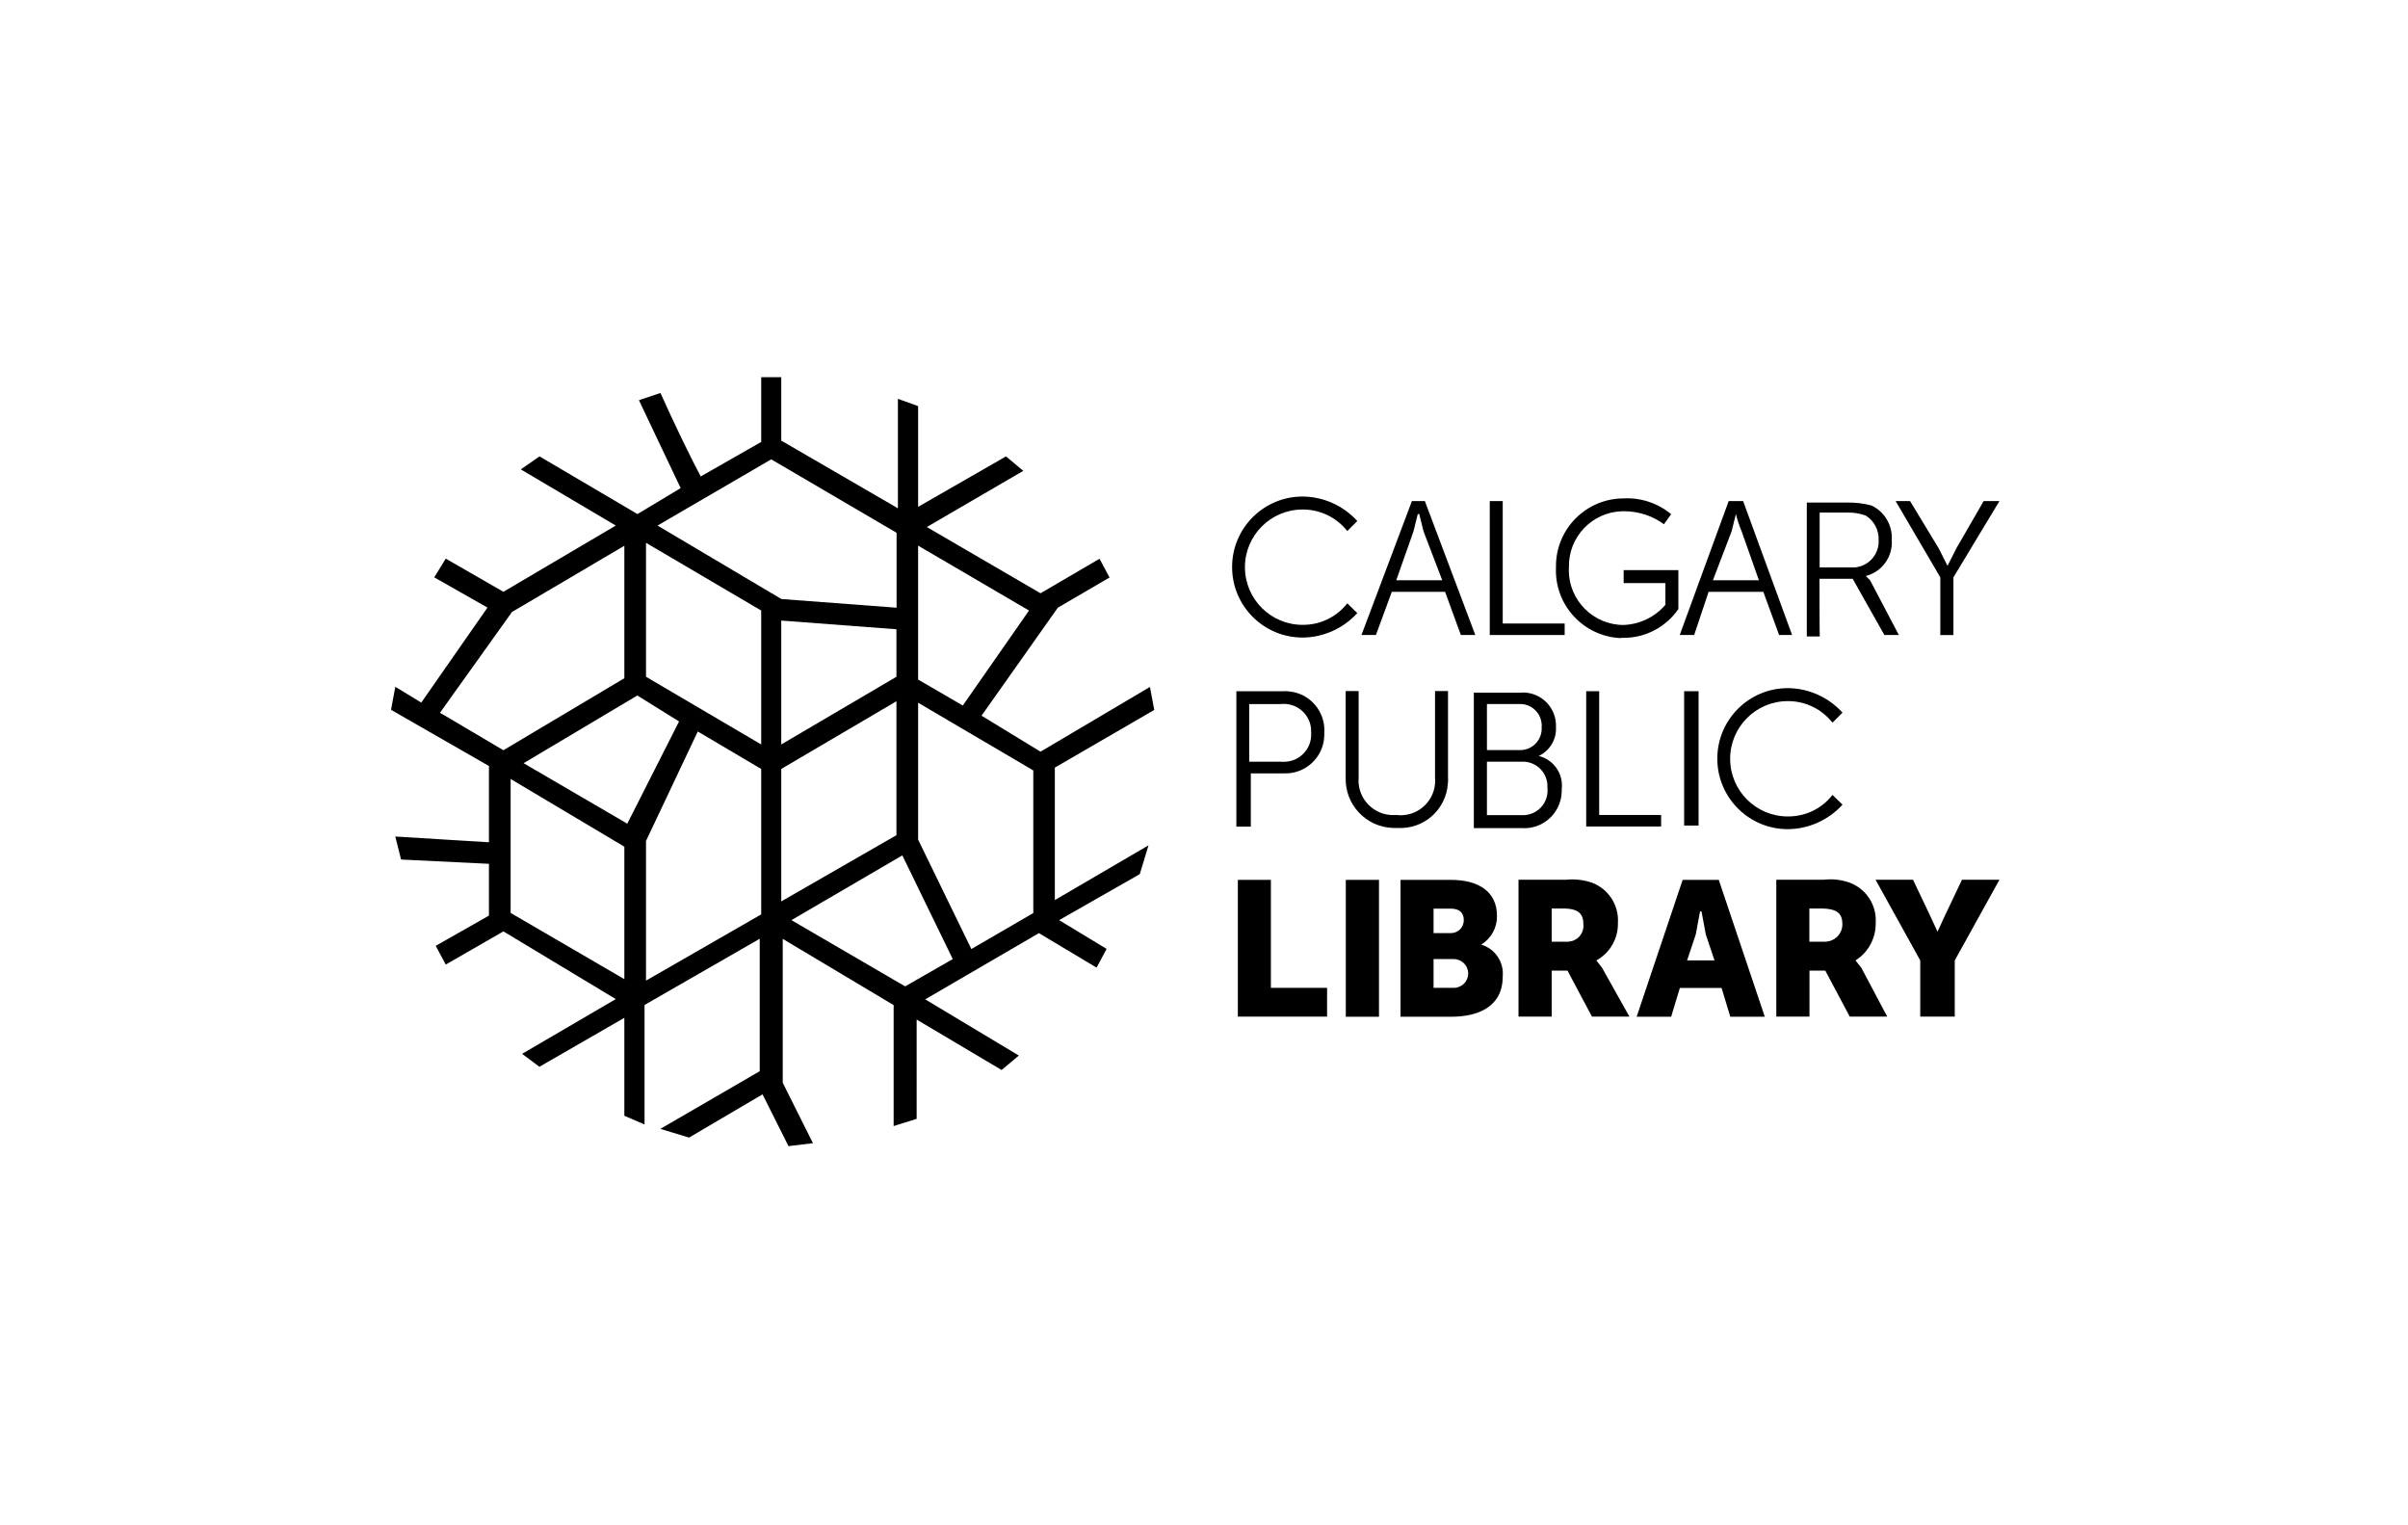 <?xml version="1.0" encoding="utf-8"?>
<!-- Generator: Adobe Illustrator 22.1.0, SVG Export Plug-In . SVG Version: 6.00 Build 0)  -->
<svg version="1.1" id="图层_1" xmlns="http://www.w3.org/2000/svg" xmlns:xlink="http://www.w3.org/1999/xlink" x="0px" y="0px"
	 viewBox="0 0 1800 1140" style="enable-background:new 0 0 1800 1140;" xml:space="preserve">
<style type="text/css">
	.st0{fill:#FFFFFF;}
</style>
<rect y="0" class="st0" width="1800" height="1140"/>
<path d="M1040.4,442.3h39.8l11.8,32.3h10.8l-37.7-100.1h-9.7l-37.7,100.1h10.8L1040.4,442.3z M1056.6,397.1l3.2-12.9h1.1l3.2,12.9
	l14,36.6h-34.4L1056.6,397.1z"/>
<polygon points="1169.6,466 1123.3,466 1123.3,374.5 1113.6,374.5 1113.6,474.6 1169.6,474.6 "/>
<path d="M1212.6,476.7c16.7,0.4,32.5-7.7,42-21.5v-29.1h-40.9v9.7h31.2V452c-7.8,9.2-19.2,14.6-31.2,15.1c-22.6,0-40.9-18.3-41-40.8
	c0-0.7,0-1.5,0.1-2.2c-0.6-22.6,17.2-41.4,39.8-42c0.4,0,0.7,0,1.1,0c10.8-0.1,21.4,3.3,30.1,9.7l5.4-7.5
	c-9.9-8.2-22.6-12.5-35.5-11.8c-27.9,0-50.6,22.6-50.6,50.6c0,0.4,0,0.7,0,1.1c-1.2,27.9,20.5,51.5,48.4,52.7
	C1211.9,476.7,1212.3,476.7,1212.6,476.7"/>
<path d="M1277.2,442.3h40.9l11.8,32.3h9.7l-36.6-100.1h-10.8l-36.6,100.1h10.8L1277.2,442.3z M1294.4,397.1l3.2-12.9l0,0
	c1.1,4.4,2.5,8.7,4.3,12.9l12.9,36.6h-34.4L1294.4,397.1z"/>
<path d="M1360.1,432.6h24.8l23.7,42h10.8l-21.5-40.9l-3.2-3.2l0,0c12.1-3.1,20.3-14.4,19.4-26.9c0.7-10.9-5.3-21.1-15.1-25.8
	c-6-1.6-12.1-2.3-18.3-2.2h-30.1v100.1h9.7C1360.1,475.7,1360.1,432.6,1360.1,432.6z M1360.1,383.1h20.5c4.8-0.2,9.5,0.6,14,2.2
	c6.3,3.9,10,10.9,9.7,18.3c0.6,10.7-7.6,19.8-18.2,20.5c-0.7,0-1.5,0-2.2,0h-23.7V383.1z"/>
<path d="M1450.5,474.6h9.7v-43.1l34.4-57h-11.8l-20.5,35.5l-6.5,12.9l0,0l-6.5-12.9l-21.5-35.5h-10.8l33.4,57V474.6z"/>
<path d="M959.7,516.6h-35.5v101.2h10.8v-39.8h24.8c16,0.6,29.5-11.9,30.1-27.9c0-0.7,0-1.5,0-2.2c1.2-16-10.8-30-26.8-31.2
	C961.9,516.5,960.8,516.5,959.7,516.6 M957.5,569.3h-23.7v-43.1h23.7c11.2-1.2,21.3,6.9,22.5,18.1c0.1,1.1,0.1,2.3,0.1,3.4
	c0.7,11.3-7.9,21-19.2,21.6C959.8,569.4,958.7,569.4,957.5,569.3"/>
<path d="M1082.4,581.1v-64.6h-9.7v64.6c1.3,14.2-9.1,26.8-23.4,28.1c-1.9,0.2-3.8,0.1-5.7-0.1c-14.2,1.2-26.7-9.3-28-23.5
	c-0.1-1.5-0.1-3,0-4.5v-64.6h-9.7v64.6c-0.6,20.2,15.2,37.1,35.4,37.7c1.1,0,2.2,0,3.3,0c19.6,1.2,36.4-13.6,37.7-33.2
	C1082.5,584.1,1082.5,582.6,1082.4,581.1"/>
<path d="M1167.4,589.8c1.4-11.4-6-22.1-17.2-24.8l0,0c8.3-3.9,13.4-12.4,12.9-21.5c0.6-13.7-9.9-25.3-23.6-25.9
	c-1.1-0.1-2.2,0-3.4,0.1h-34.4v101.2h35.5c15.4,1.2,28.9-10.3,30.1-25.7c0.1-0.7,0.1-1.5,0.1-2.2V589.8z M1111.5,526.2h23.7
	c8.9-0.6,16.6,6.1,17.2,15c0.1,0.7,0.1,1.5,0,2.2c0.6,8.9-6.1,16.6-15,17.2c-0.4,0-0.7,0-1.1,0h-24.8L1111.5,526.2z M1111.5,569.3
	h25.8c10.1-0.6,18.8,7.1,19.4,17.2c0,0.7,0,1.5,0,2.2c1.2,10-5.9,19.1-16,20.4c-1.1,0.1-2.3,0.2-3.4,0.1h-25.8L1111.5,569.3z"/>
<polygon points="1185.7,516.6 1185.7,617.7 1241.7,617.7 1241.7,609.1 1195.4,609.1 1195.4,516.6 "/>
<rect x="1258.9" y="516.6" width="10.8" height="100.4"/>
<polygon points="950,657.6 925.3,657.6 925.3,759.8 992,759.8 992,738.3 950,738.3 "/>
<rect x="1006" y="657.6" width="24.8" height="102.3"/>
<path d="M1107.2,706L1107.2,706c7.5-4.6,12-12.8,11.8-21.5c0-18.3-14-26.9-34.4-26.9h-37.7v102.3h37.7c20.5,0,38.7-7.5,38.7-30.1
	C1124.3,718.9,1117.5,709,1107.2,706z M1071.6,679.1h12.9c6.5,0,9.7,3.2,9.7,8.6c0,5.4-4.3,9.7-9.7,9.7l0,0h-12.9
	C1071.6,697.4,1071.6,679.1,1071.6,679.1z M1086.7,738.3h-15.1v-21.5h15.1c5.9,0,10.8,4.8,10.8,10.8
	C1097.5,733.5,1092.7,738.3,1086.7,738.3z"/>
<path d="M1193.3,717.8L1193.3,717.8c10.2-5.6,16.4-16.4,16.1-28c0.9-13.2-7-25.4-19.4-30.1c-6.2-2.1-12.8-2.9-19.4-2.2h-35.5v102.3
	h24.8v-34.4h11.8l18.3,34.4h28l-20.5-36.6L1193.3,717.8 M1170.7,703.8h-10.8v-24.8h8.6c11.8,0,15.1,4.3,15.1,11.8
	c0.6,6.5-4.1,12.3-10.7,12.9C1172.2,703.9,1171.4,703.9,1170.7,703.8"/>
<path d="M1257.8,657.6l-34.4,102.3h25.8l6.5-21.5h31.2l6.5,21.5h25.8l-34.4-102.3H1257.8z M1261.1,717.8l6.5-19.4l3.2-17.2h1.1
	l3.2,17.2l6.5,19.4H1261.1z"/>
<path d="M1387,717.8L1387,717.8c9.6-6,15.3-16.7,15.1-28c0.9-13.2-7-25.4-19.4-30.1c-6.2-2.2-12.8-3-19.4-2.2h-35.5v102.3h24.8
	v-34.4h11.8l18.3,34.4h28l-19.4-36.6L1387,717.8 M1363.3,703.8h-10.8v-24.8h8.6c12.9,0,16.1,4.3,16.1,11.8c0,7.1-5.7,12.9-12.9,13
	C1364.1,703.9,1363.7,703.9,1363.3,703.8"/>
<path d="M1454.8,682.3l-6.5,14l0,0l-6.5-14l-11.8-24.8h-28l33.4,60.3v42h25.8v-42l33.4-60.3h-28L1454.8,682.3z"/>
<path d="M1369.8,594.1c-8,10.3-20.3,16.2-33.4,16.1c-23.8,0-43.1-19.3-43.1-43.1s19.3-43.1,43.1-43.1c13-0.1,25.4,5.9,33.4,16.1
	l7.5-7.5c-10.5-11.5-25.3-18.2-40.9-18.3c-29.1,0-52.7,23.6-52.7,52.7s23.6,52.7,52.7,52.7c15.6-0.1,30.4-6.8,40.9-18.3
	L1369.8,594.1z"/>
<path d="M584,329.3v-47.4H569v48.4l-45.2,25.8c-7.5-14-20.5-40.9-30.1-62.4l-16.1,5.4l31.2,65.7l-32.3,19.4l-73.2-43.1l-14,9.7
	l71,42l-84,49.5l-43.1-24.8l-8.6,14l39.8,22.6l-49.5,71l-19.4-11.8l-3.2,17.2l73.2,42v57l-70-4.3l4.3,17.2l65.7,3.2v38.7l-39.8,22.6
	l7.5,14l43.1-24.8l84,50.6l-70,40.9l12.9,9.7l63.5-36.6v73.2l15.1,6.5v-89.3l86.1-49.5v99l-74.3,43.1l21.5,6.5l54.9-32.3l19.4,38.7
	l18.3-2.2l-22.6-45.2V701.7l82.9,49.5v90.4l17.2-5.4V762l63.5,37.7l12.9-10.8l-70-42l85-49.5l43.1,25.8l7.5-14l-35.5-21.5l60.3-34.4
	l6.5-21.5l-70,40.9v-99l74.3-43.1l-3.2-17.2l-81.8,48.4l-44.1-26.9l57-80.7l38.7-22.6l-7.5-14l-44.1,25.8l-85-49.5l72.1-42
	L752,341.1l-65.7,37.7v-75.3l-15.1-5.4v81.8L584,329.3z M328.9,532.7l53.8-75.3l84-49.5v99l-90.4,53.8L328.9,532.7z M482.9,405.7
	l86.1,50.6v100.1l-86.1-50.6V405.7z M584,463.8l86.1,6.5v35.5L584,556.4V463.8z M476.4,519.8l31.2,19.4l-38.7,76.4l-77.5-45.2
	L476.4,519.8z M381.7,682.3V582.2l85,50.6v99L381.7,682.3z M482.9,628.5l38.7-81.8l47.4,28v108.7l-86.1,49.5V628.5z M584,574.7
	l86.1-50.6v100.1L584,673.7V574.7z M676.6,737.2l-85-49.5l82.9-48.4l37.7,77.5L676.6,737.2z M772.4,575.8v106.6l-46.3,26.9
	l-39.8-81.8V525.2L772.4,575.8z M769.2,456.3l-49.5,71l-33.4-19.4V407.8L769.2,456.3z M670.2,398.2v56l-86.1-6.5l-92.6-54.9l85-49.5
	L670.2,398.2z"/>
<path d="M1007.1,450.9c-8,10.3-20.3,16.2-33.4,16.1c-23.8,0-43.1-19.3-43.1-43.1s19.3-43.1,43.1-43.1c13-0.1,25.4,5.9,33.4,16.1
	l7.5-7.5c-10.5-11.5-25.3-18.2-40.9-18.3c-29.1,0-52.7,23.6-52.7,52.7s23.6,52.7,52.7,52.7c15.6-0.1,30.4-6.8,40.9-18.3
	L1007.1,450.9z"/>
</svg>
